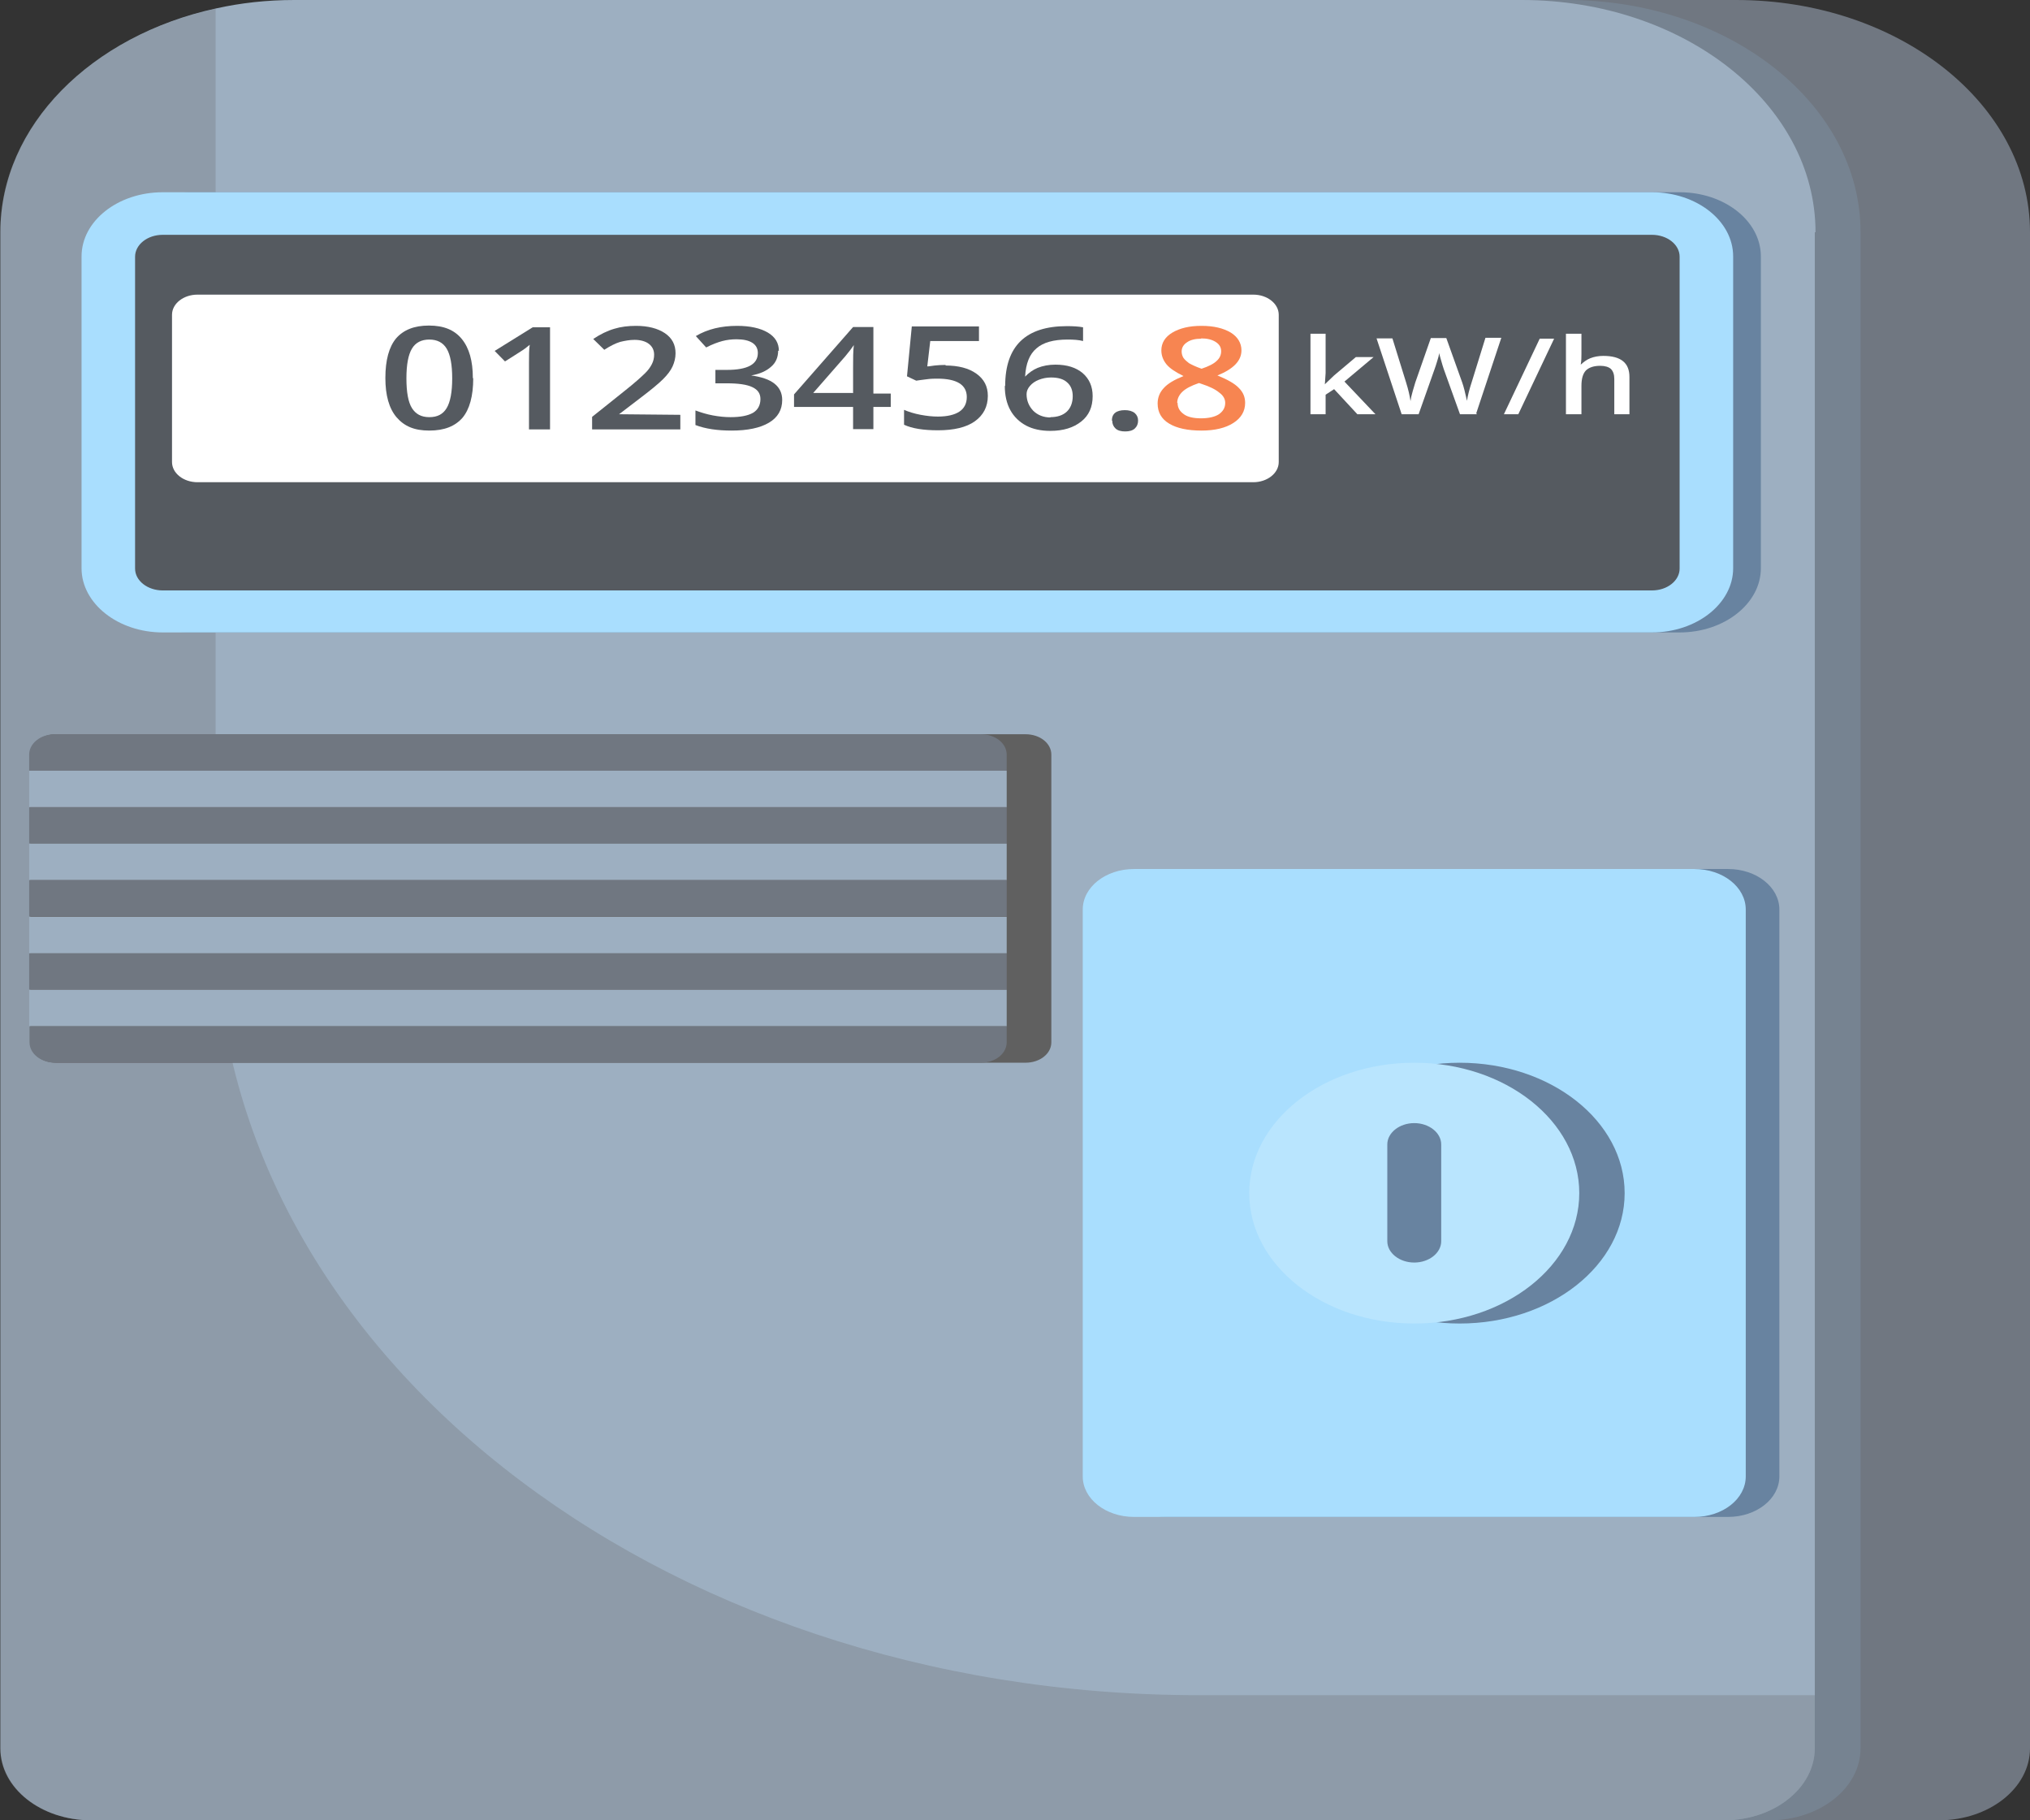 <svg width="87" height="78" viewBox="0 0 87 78" fill="none" xmlns="http://www.w3.org/2000/svg">
<rect x="0" y="0" width="87" height="78" fill="#333333" stroke="none"/>
<path d="M74.422 0H21.817C14.871 0 9.223 4.45 9.223 9.95V74.912C9.223 76.612 10.964 78 13.115 78H83.092C85.244 78 87 76.625 87 74.912V9.95C87 4.462 81.368 0 74.406 0H74.422Z" fill="#707781"/>
<path d="M67.16 0H14.555C7.61 0 1.962 4.45 1.962 9.95V74.912C1.962 76.612 3.702 78 5.854 78H75.83C77.982 78 79.738 76.625 79.738 74.912V9.95C79.738 4.462 74.106 0 67.145 0H67.16Z" fill="#768391"/>
<path d="M77.777 9.95V74.912C77.777 76.612 76.036 78 73.885 78H3.908C1.756 78 0.016 76.625 0.016 74.912V9.95C0.016 5.375 3.924 1.525 9.255 0.362C10.315 0.125 11.439 0 12.61 0H65.215C72.16 0 77.808 4.45 77.808 9.95H77.777Z" fill="#9DAFC1"/>
<path d="M50.043 37.237H74.06C75.278 37.237 76.259 38.013 76.259 38.975V63.263C76.259 64.225 75.278 65 74.06 65H50.027C48.809 65 47.828 64.225 47.828 63.263V38.975C47.828 38.013 48.809 37.237 50.027 37.237H50.043Z" fill="#6883A0"/>
<path d="M48.602 37.237H72.619C73.837 37.237 74.818 38.013 74.818 38.975V63.263C74.818 64.225 73.837 65 72.619 65H48.602C47.384 65 46.403 64.225 46.403 63.263V38.975C46.403 38.013 47.384 37.237 48.602 37.237Z" fill="#A9DEFE"/>
<path d="M69.628 51.125C69.628 54.213 66.463 56.713 62.556 56.713C58.648 56.713 55.484 54.213 55.484 51.125C55.484 48.038 58.648 45.538 62.556 45.538C66.463 45.538 69.628 48.038 69.628 51.125Z" fill="#6883A0"/>
<path d="M67.683 51.125C67.683 54.213 64.518 56.713 60.611 56.713C56.703 56.713 53.539 54.213 53.539 51.125C53.539 48.038 56.703 45.538 60.611 45.538C64.518 45.538 67.683 48.038 67.683 51.125Z" fill="#B9E5FE"/>
<path d="M60.611 54.1C59.978 54.1 59.456 53.688 59.456 53.188V49.038C59.456 48.538 59.978 48.125 60.611 48.125C61.244 48.125 61.766 48.538 61.766 49.038V53.188C61.766 53.688 61.244 54.1 60.611 54.1Z" fill="#6883A0"/>
<path opacity="0.25" d="M77.777 72.625V74.912C77.777 76.612 76.036 78 73.869 78H3.892C1.74 78 0 76.625 0 74.925V9.963C0 5.388 3.908 1.538 9.24 0.375V39.35C9.24 57.737 28.098 72.638 51.371 72.638H77.777V72.625Z" fill="#606060"/>
<path d="M43.951 31.462H2.404C1.787 31.462 1.297 31.85 1.297 32.337V44.662C1.297 45.15 1.787 45.537 2.404 45.537H43.951C44.568 45.537 45.058 45.15 45.058 44.662V32.337C45.058 31.85 44.568 31.462 43.951 31.462Z" fill="#606060"/>
<path d="M2.357 31.462H42.036C42.653 31.462 43.144 31.85 43.144 32.337V33.025H1.25V32.337C1.25 31.85 1.74 31.462 2.357 31.462Z" fill="#707781"/>
<path d="M43.144 33.025H1.25V34.587H43.144V33.025Z" fill="#9DAFC1"/>
<path d="M43.144 34.587H1.25V36.15H43.144V34.587Z" fill="#707781"/>
<path d="M43.144 36.15H1.25V37.713H43.144V36.15Z" fill="#9DAFC1"/>
<path d="M43.144 37.712H1.25V39.275H43.144V37.712Z" fill="#707781"/>
<path d="M43.144 39.287H1.25V40.85H43.144V39.287Z" fill="#9DAFC1"/>
<path d="M43.144 40.85H1.25V42.412H43.144V40.85Z" fill="#707781"/>
<path d="M43.144 42.413H1.25V43.975H43.144V42.413Z" fill="#9DAFC1"/>
<path d="M1.25 43.975H43.144V44.662C43.144 45.15 42.653 45.537 42.036 45.537H2.373C1.756 45.537 1.265 45.15 1.265 44.662V43.975H1.25Z" fill="#707781"/>
<path d="M75.465 10.988V24.35C75.465 25.863 73.899 27.1 71.985 27.1H8.162C6.248 27.1 4.682 25.863 4.682 24.35V10.988C4.682 9.475 6.232 8.238 8.162 8.238L71.985 8.238C73.899 8.238 75.465 9.463 75.465 10.988Z" fill="#6883A0"/>
<path d="M74.278 10.988V24.35C74.278 25.863 72.712 27.1 70.797 27.1H6.975C5.061 27.1 3.495 25.863 3.495 24.35V10.988C3.495 9.475 5.045 8.238 6.975 8.238L70.797 8.238C72.712 8.238 74.278 9.463 74.278 10.988Z" fill="#A9DEFE"/>
<path d="M6.975 10.062H70.798C71.446 10.062 71.984 10.475 71.984 11V24.363C71.984 24.875 71.462 25.3 70.798 25.3H6.975C6.327 25.3 5.789 24.887 5.789 24.363V11C5.789 10.488 6.311 10.062 6.975 10.062Z" fill="#555A60"/>
<path d="M56.796 16.45L57.176 16.087L58.109 15.3H58.869L57.619 16.35L58.948 17.75H58.173L57.176 16.675L56.812 16.913V17.75H56.163V14.3H56.812V15.988L56.78 16.462H56.796V16.45Z" fill="white"/>
<path d="M63.298 17.75H62.571L61.874 15.812C61.843 15.725 61.811 15.612 61.764 15.45C61.716 15.287 61.684 15.175 61.684 15.125C61.669 15.225 61.637 15.337 61.59 15.487C61.542 15.637 61.51 15.75 61.479 15.825L60.798 17.75H60.071L59.533 16.125L58.995 14.5H59.675L60.261 16.387C60.355 16.687 60.419 16.962 60.45 17.187C60.466 17.062 60.498 16.925 60.545 16.762C60.593 16.612 60.624 16.487 60.656 16.387L61.321 14.487H61.985L62.665 16.387C62.729 16.562 62.792 16.825 62.871 17.175C62.903 16.962 62.966 16.7 63.077 16.362L63.662 14.475H64.342L63.267 17.712L63.298 17.75Z" fill="white"/>
<path d="M66.605 14.512L65.07 17.75H64.453L65.988 14.512H66.605Z" fill="white"/>
<path d="M69.849 17.75H69.184V16.238C69.184 16.05 69.137 15.912 69.042 15.812C68.947 15.725 68.789 15.675 68.583 15.675C68.314 15.675 68.109 15.738 67.966 15.875C67.84 16.012 67.776 16.225 67.776 16.538V17.75H67.112V14.3H67.776V15.175C67.776 15.312 67.776 15.463 67.745 15.625C67.871 15.512 67.998 15.412 68.156 15.35C68.314 15.287 68.504 15.25 68.71 15.25C69.469 15.25 69.833 15.55 69.833 16.15V17.75H69.849Z" fill="white"/>
<path d="M8.463 12.625H53.712C54.313 12.625 54.803 13.012 54.803 13.488V19.8C54.803 20.275 54.313 20.663 53.712 20.663H8.463C7.862 20.663 7.372 20.275 7.372 19.8V13.488C7.372 13.012 7.862 12.625 8.463 12.625Z" fill="white"/>
<path d="M20.281 16.212C20.281 16.975 20.123 17.538 19.823 17.9C19.506 18.262 19.047 18.45 18.398 18.45C17.75 18.45 17.323 18.262 16.991 17.875C16.674 17.5 16.516 16.938 16.516 16.2C16.516 15.425 16.674 14.863 16.975 14.5C17.291 14.137 17.75 13.95 18.383 13.95C19.016 13.95 19.474 14.137 19.791 14.525C20.107 14.912 20.265 15.463 20.265 16.2L20.281 16.212ZM17.418 16.212C17.418 16.812 17.497 17.238 17.655 17.488C17.813 17.738 18.05 17.875 18.398 17.875C18.747 17.875 18.984 17.75 19.142 17.488C19.3 17.225 19.38 16.8 19.38 16.212C19.38 15.625 19.3 15.2 19.142 14.938C18.984 14.675 18.731 14.55 18.398 14.55C18.066 14.55 17.813 14.675 17.655 14.938C17.497 15.2 17.418 15.625 17.418 16.212Z" fill="#555A60"/>
<path d="M23.557 18.4H22.671V15.575C22.671 15.237 22.671 14.975 22.703 14.775C22.639 14.825 22.576 14.875 22.497 14.937C22.418 15 22.133 15.175 21.643 15.487L21.2 15.037L22.829 14.025H23.573V18.4H23.557Z" fill="#555A60"/>
<path d="M29.126 18.4H25.376V17.863L26.8 16.725C27.227 16.388 27.496 16.138 27.639 16C27.781 15.863 27.876 15.725 27.939 15.6C28.003 15.475 28.034 15.338 28.034 15.2C28.034 15 27.955 14.85 27.813 14.738C27.67 14.625 27.449 14.563 27.196 14.563C26.99 14.563 26.784 14.6 26.579 14.65C26.373 14.713 26.151 14.825 25.898 14.988L25.424 14.525C25.724 14.325 26.025 14.175 26.326 14.088C26.61 14 26.927 13.963 27.259 13.963C27.781 13.963 28.192 14.075 28.493 14.275C28.809 14.488 28.952 14.775 28.952 15.138C28.952 15.338 28.904 15.525 28.825 15.7C28.746 15.875 28.604 16.063 28.414 16.25C28.224 16.438 27.923 16.688 27.496 17.013L26.531 17.75L29.157 17.775V18.4H29.126Z" fill="#555A60"/>
<path d="M33.349 15.025C33.349 15.3 33.255 15.538 33.049 15.713C32.843 15.9 32.558 16.025 32.194 16.088C32.638 16.15 32.97 16.263 33.191 16.438C33.413 16.613 33.523 16.85 33.523 17.138C33.523 17.563 33.334 17.888 32.954 18.113C32.574 18.338 32.036 18.45 31.356 18.45C30.739 18.45 30.233 18.375 29.805 18.213V17.588C30.043 17.675 30.28 17.75 30.549 17.8C30.818 17.85 31.071 17.875 31.308 17.875C31.736 17.875 32.052 17.813 32.274 17.688C32.479 17.563 32.59 17.363 32.59 17.1C32.59 16.863 32.479 16.7 32.242 16.588C32.005 16.475 31.641 16.425 31.134 16.425H30.66V15.85H31.15C32.036 15.85 32.479 15.613 32.479 15.125C32.479 14.938 32.4 14.788 32.242 14.688C32.084 14.588 31.862 14.538 31.562 14.538C31.356 14.538 31.15 14.563 30.96 14.613C30.771 14.663 30.533 14.75 30.264 14.888L29.821 14.4C30.328 14.1 30.913 13.963 31.593 13.963C32.147 13.963 32.59 14.063 32.907 14.25C33.223 14.438 33.381 14.7 33.381 15.038L33.349 15.025Z" fill="#555A60"/>
<path d="M38.175 17.438H37.431V18.388H36.561V17.438H34.03V16.9L36.561 14.013H37.431V16.863H38.175V17.45V17.438ZM36.561 16.85V15.75C36.561 15.363 36.561 15.038 36.593 14.788C36.498 14.925 36.387 15.075 36.229 15.263L34.852 16.838H36.545L36.561 16.85Z" fill="#555A60"/>
<path d="M40.517 15.662C41.07 15.662 41.513 15.775 41.846 16.012C42.178 16.25 42.336 16.562 42.336 16.962C42.336 17.425 42.146 17.788 41.782 18.05C41.418 18.312 40.88 18.438 40.2 18.438C39.583 18.438 39.093 18.363 38.745 18.2V17.562C38.95 17.65 39.188 17.725 39.457 17.775C39.726 17.825 39.963 17.85 40.2 17.85C40.596 17.85 40.912 17.775 41.118 17.637C41.324 17.5 41.434 17.288 41.434 17.012C41.434 16.488 41.007 16.225 40.169 16.225C40.058 16.225 39.9 16.225 39.725 16.25C39.551 16.275 39.393 16.288 39.267 16.312L38.871 16.125L39.077 13.988H41.956V14.613H39.868L39.741 15.7C39.836 15.7 39.931 15.675 40.058 15.662C40.184 15.65 40.343 15.637 40.532 15.637L40.517 15.662Z" fill="#555A60"/>
<path d="M43.079 16.538C43.079 14.825 43.965 13.975 45.721 13.975C45.99 13.975 46.227 13.988 46.417 14.025V14.613C46.227 14.563 46.006 14.55 45.752 14.55C45.151 14.55 44.708 14.675 44.423 14.925C44.123 15.175 43.965 15.575 43.933 16.138C44.091 15.975 44.265 15.85 44.471 15.763C44.692 15.675 44.946 15.625 45.23 15.625C45.737 15.625 46.116 15.75 46.401 15.988C46.686 16.238 46.828 16.563 46.828 16.975C46.828 17.438 46.67 17.8 46.338 18.063C46.006 18.325 45.578 18.463 45.009 18.463C44.613 18.463 44.265 18.388 43.98 18.238C43.696 18.088 43.458 17.863 43.3 17.575C43.142 17.288 43.063 16.938 43.063 16.538H43.079ZM45.009 17.875C45.309 17.875 45.547 17.8 45.721 17.638C45.879 17.488 45.974 17.263 45.974 16.975C45.974 16.725 45.895 16.525 45.737 16.388C45.578 16.238 45.341 16.175 45.041 16.175C44.851 16.175 44.677 16.213 44.518 16.275C44.36 16.338 44.234 16.425 44.139 16.538C44.044 16.65 43.996 16.763 43.996 16.888C43.996 17.163 44.091 17.4 44.281 17.6C44.471 17.788 44.724 17.888 45.025 17.888L45.009 17.875Z" fill="#555A60"/>
<path d="M47.652 18.025C47.652 17.875 47.699 17.762 47.794 17.687C47.889 17.612 48.032 17.575 48.206 17.575C48.38 17.575 48.522 17.612 48.633 17.7C48.728 17.787 48.775 17.887 48.775 18.025C48.775 18.162 48.728 18.275 48.633 18.363C48.538 18.45 48.395 18.487 48.221 18.487C48.047 18.487 47.905 18.45 47.81 18.363C47.715 18.275 47.668 18.162 47.668 18.025H47.652Z" fill="#555A60"/>
<path d="M51.496 13.963C52.018 13.963 52.43 14.063 52.746 14.25C53.047 14.438 53.205 14.7 53.205 15.013C53.205 15.463 52.857 15.813 52.176 16.088C52.604 16.263 52.92 16.438 53.094 16.625C53.284 16.813 53.363 17.025 53.363 17.263C53.363 17.625 53.189 17.913 52.857 18.125C52.525 18.338 52.066 18.45 51.496 18.45C50.895 18.45 50.436 18.35 50.104 18.15C49.772 17.95 49.613 17.663 49.613 17.288C49.613 17.05 49.693 16.825 49.867 16.638C50.041 16.438 50.325 16.275 50.721 16.113C50.389 15.95 50.136 15.788 49.993 15.613C49.851 15.438 49.772 15.238 49.772 15.013C49.772 14.7 49.93 14.438 50.246 14.25C50.563 14.063 50.974 13.963 51.48 13.963H51.496ZM50.468 17.263C50.468 17.475 50.563 17.625 50.737 17.75C50.911 17.875 51.164 17.925 51.48 17.925C51.797 17.925 52.066 17.863 52.24 17.75C52.414 17.625 52.509 17.475 52.509 17.263C52.509 17.1 52.43 16.95 52.256 16.825C52.097 16.688 51.844 16.563 51.496 16.45L51.385 16.413C51.053 16.525 50.816 16.65 50.673 16.788C50.531 16.925 50.452 17.088 50.452 17.263H50.468ZM51.48 14.513C51.227 14.513 51.022 14.563 50.879 14.663C50.721 14.763 50.642 14.9 50.642 15.063C50.642 15.163 50.673 15.263 50.721 15.338C50.784 15.425 50.863 15.488 50.958 15.563C51.069 15.625 51.243 15.713 51.496 15.8C51.797 15.7 52.018 15.588 52.145 15.463C52.271 15.35 52.335 15.213 52.335 15.05C52.335 14.875 52.255 14.75 52.097 14.65C51.939 14.55 51.733 14.5 51.48 14.5V14.513Z" fill="#F78551"/>
</svg>

